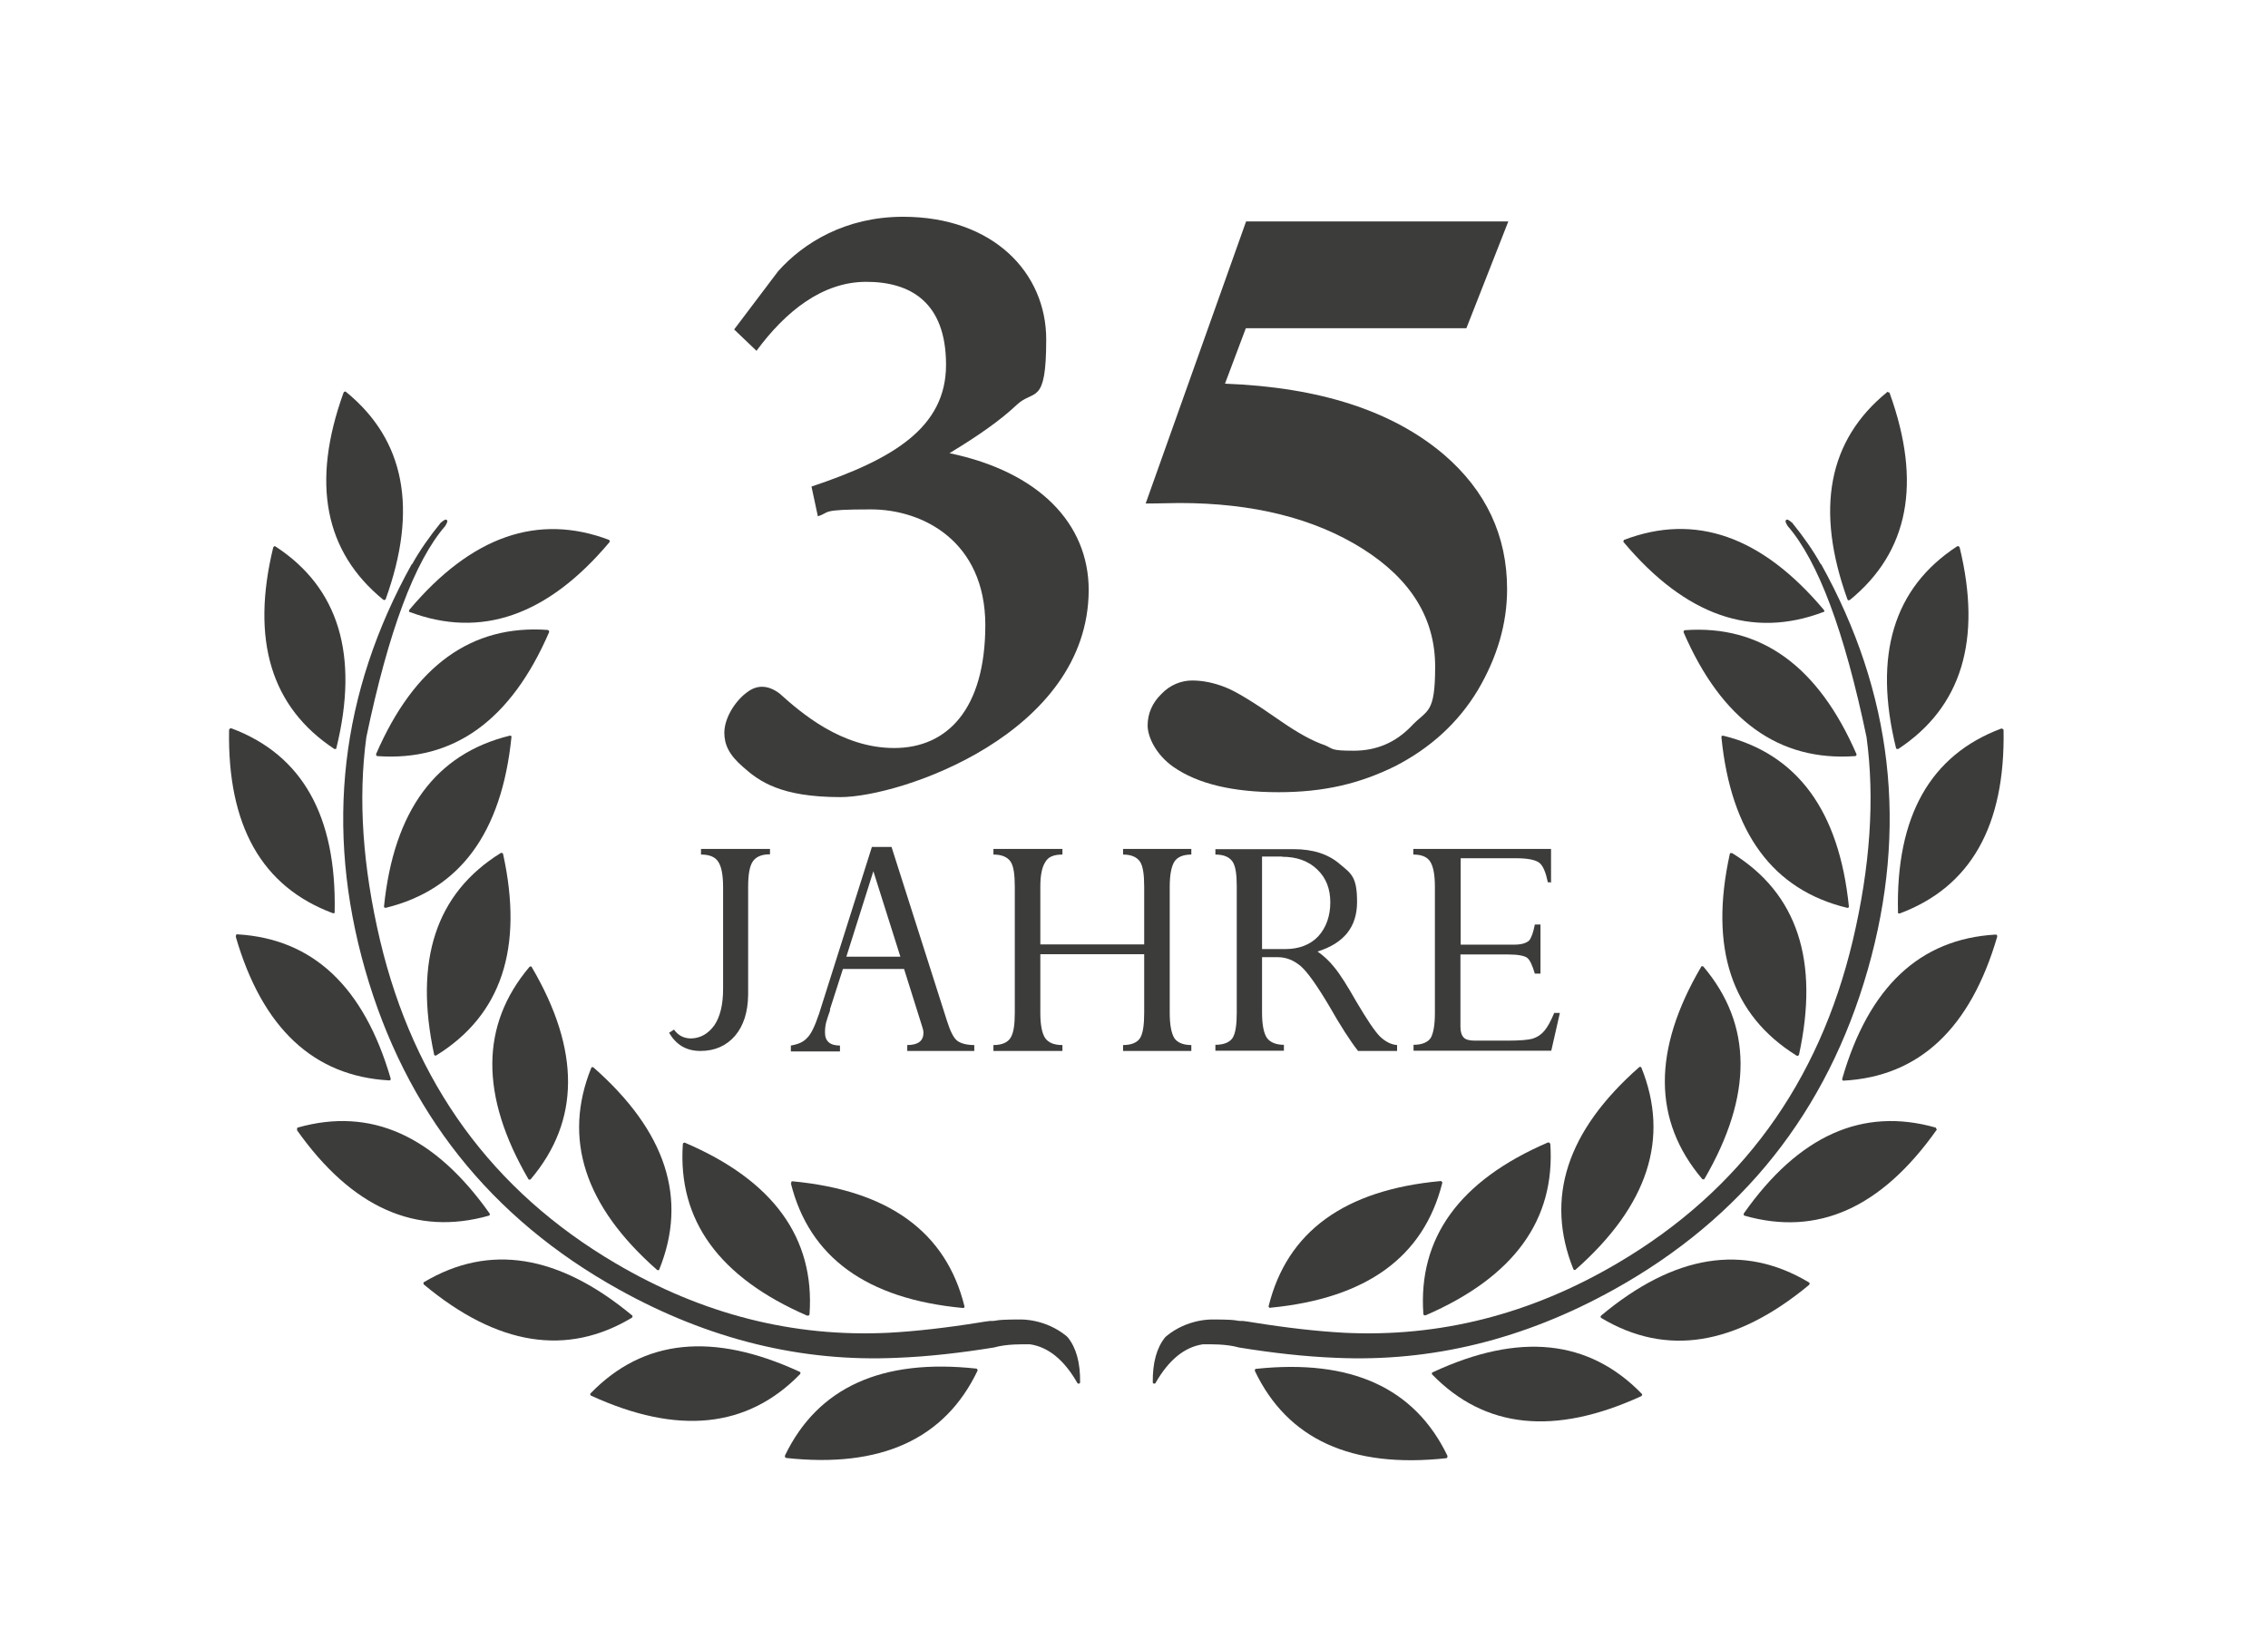 <?xml version="1.0" encoding="utf-8"?>
<svg xmlns="http://www.w3.org/2000/svg" id="Ebene_3" version="1.1" viewBox="0 0 923.7 671.8">
  
  <defs>
    <style>
      .st0 {
        fill: #3c3c3b;
      }
    </style>
  </defs>
  <g>
    <path class="st0" d="M597.3,133.5l17-43.3h-106.8l-40.9,114.9c6.1,0,10.6-.2,13.7-.2,30,0,54.9,6.2,74.6,18.6,19.7,12.4,29.6,28.4,29.6,48s-3.2,17.4-9.6,24.2c-6.5,6.8-14.3,10.1-23.6,10.1s-8.2-.7-11.6-2.2c-5.1-1.7-11-5-17.7-9.6-11-7.7-18.6-12.4-23.1-14.1-4.6-1.8-9-2.7-13.4-2.7s-9,1.8-12.5,5.5c-3.7,3.6-5.6,8-5.6,12.8s3.5,12,10.5,16.9c9.9,6.9,24.2,10.3,42.8,10.3s33.1-3.5,47.5-10.6c14.4-7.4,25.7-17.7,33.7-31,7.9-13.4,11.9-27.1,11.9-41.1,0-21.8-8.6-40.1-25.7-54.8-20.9-17.8-50.7-27.5-89.2-28.9l8.5-22.6h89.8Z"/>
    <g>
      <path class="st0" d="M631.7,359.6v-13.8h-56.1v2.3c3.5,0,5.7,1,6.9,2.9,1.2,1.9,1.9,5.2,1.9,10.2v51.5c0,4.7-.6,8.2-1.7,10.1-1.2,1.8-3.6,2.8-7,2.8v2.4h56.1l3.5-15.4h-2.3c-1.4,3.4-2.8,5.9-4.1,7.4s-2.8,2.5-4.7,3.1c-1.8.5-5.1.8-10,.8h-13.6c-2.1,0-3.6-.4-4.4-1.2-.9-.9-1.4-2.4-1.4-4.4v-29.5h19.4c4,0,6.5.5,7.7,1.3,1.2.9,2.2,3.1,3.2,6.5h2.3v-20h-2.3c-.6,3.1-1.3,5.2-2.3,6.5-1.2,1.1-3.2,1.7-6.1,1.7h-21.8v-35.2h22.5c5,0,8.2.7,9.7,2,1.4,1.2,2.5,3.9,3.3,7.8h1.6,0Z"/>
      <path class="st0" d="M495,345.8v2.3c3.4,0,5.7,1,7,2.9,1.2,1.8,1.7,5.1,1.7,10v51.5c0,4.9-.5,8.4-1.7,10.3-1.2,1.8-3.6,2.8-7,2.8v2.4h27.9v-2.4c-3.2,0-5.6-1-6.9-2.8-1.3-1.9-2-5.4-2-10.3v-22.6h6.3c3.5,0,6.5,1.2,9.4,3.6,2.7,2.3,6.6,7.8,11.6,16.2,4.6,8.1,8.6,14.3,11.8,18.4h15.9v-2.4c-2.5-.2-4.8-1.4-7.1-3.6-2.2-2.3-5.3-7-9.5-14.1-3.7-6.5-6.6-11.1-8.9-13.9-2.2-2.8-4.6-4.9-6.9-6.5,10.8-3.4,16.1-10,16.1-20.2s-2.3-11.5-7-15.4c-4.7-4.1-11-6.1-18.8-6.1h-31.9,0ZM522.2,349c5.9,0,10.7,1.7,14.3,5.2,3.6,3.4,5.3,7.9,5.3,13.4s-1.7,10.3-4.9,13.8c-3.2,3.4-7.8,5.2-13.4,5.2h-9.5v-37.7h8.2Z"/>
      <path class="st0" d="M485.2,348.1v-2.3h-27.8v2.3c3.3,0,5.6,1,6.9,2.9,1.2,1.8,1.7,5.2,1.7,10.2v23.5h-42.3v-23.5c0-4.7.7-8,2-10,1.2-2.2,3.5-3.1,7-3.1v-2.3h-28.1v2.3c3.4,0,5.7,1,7,2.9,1.2,1.8,1.7,5.2,1.7,10.2v51.4c0,4.8-.5,8.2-1.7,10.1-1.2,2-3.6,3-7,3v2.4h28.1v-2.4c-3.5,0-5.7-1-7-2.8-1.3-1.9-2-5.4-2-10.3v-23.9h42.3v23.9c0,4.9-.5,8.4-1.7,10.3-1.2,1.8-3.5,2.8-6.9,2.8v2.4h27.8v-2.4c-3.3,0-5.7-1-6.9-2.8-1.2-1.9-1.9-5.4-1.9-10.3v-51.4c0-4.9.7-8.3,1.9-10.2,1.2-1.9,3.6-2.9,6.9-2.9Z"/>
      <path class="st0" d="M313.6,348.1v-2.3h-28.1v2.3c3.5,0,5.8,1,7,2.9,1.3,1.9,2,5.3,2,10.4v41.4c0,6.4-1.2,11.4-3.6,14.9-2.5,3.4-5.6,5.2-9.4,5.3-3,0-5.3-1.2-7-3.6l-2,1.3c2.9,4.9,7,7.4,12.8,7.4s10.5-2.1,14-6.1c3.5-4.1,5.3-9.6,5.4-16.8v-43.9c0-5.1.6-8.5,1.9-10.4,1.3-1.9,3.6-2.9,6.9-2.9h0Z"/>
      <path class="st0" d="M338,411.2l5.3-16.5h24.9l7.2,22.9c.4,1.2.7,2.2.7,3.1,0,3.3-2.2,5-6.6,5v2.4h27.3v-2.4c-3.2,0-5.6-.7-7-1.8-1.5-1.2-2.8-3.9-4.1-8l-22.6-70.9h-8l-21.5,67.9c-1.7,5-3.2,8.3-4.9,9.9-1.5,1.7-3.7,2.6-6.6,3.1v2.4h20v-2.4c-4.1,0-6.1-1.8-6.1-5.3s.7-5,2.1-9.1h0ZM366.6,389.7h-21.9l11-34.8,11,34.8h0Z"/>
    </g>
    <path class="st0" d="M299,134.2l17.9-23.7c10.4-11.7,27.6-22.2,50.9-22.2,36.6,0,58.3,22.7,58.3,50s-5,20-12,26.6c-6.3,6-15.6,12.6-27.4,19.7,36.4,7.6,56.7,28.6,56.7,55.8-.2,58.6-76.8,84.3-101.1,84.3s-33.1-6.4-39.7-12.3c-5.8-5-7.6-9.2-7.6-14,.1-6.6,5.1-13.5,9.4-16.5,4.1-3.1,8.6-2.8,13.1.6,8.7,7.8,25.2,22.2,46.7,22.2s37.1-15.7,37.1-50.2c-.1-33.9-25.3-47-46.6-47s-16.3,1.2-21.6,2.8l-2.6-12.1c33.2-11.1,54.8-24,54.8-49.6s-14.6-33.8-32.5-33.8-32.9,12.1-44.7,28.1l-9.1-8.7h0Z"/>
  </g>
  <g>
    <g>
      <path class="st0" d="M768.8,159.6c0,0-.2,0-.3.2-23.9,19.5-29.3,47.6-16.1,84.3,0,.1.1.2.2.3.1.1.2.2.4.1.2,0,.3-.1.4-.1,24-19.6,29.4-47.7,16.2-84.3,0,0,0-.2-.1-.2-.1,0-.2-.1-.3-.1h0c0,0-.2,0-.3,0h0Z"/>
      <path class="st0" d="M742.9,248.7c0-.2-.1-.3-.2-.4-25.2-29.9-52.3-39.4-81.2-28.4,0,0-.1,0-.2.2,0,0,0,.2-.1.2h0c0,0,0,.3,0,.4,0,.1,0,.2.2.3,25.1,29.8,52.2,39.3,81.2,28.3.2,0,.3-.1.4-.2,0-.1.1-.2,0-.4h0Z"/>
      <path class="st0" d="M756.1,307.6c0-.2,0-.3,0-.4-15.6-35.9-38.9-52.7-69.8-50.5-.2,0-.3,0-.4.2,0,0-.1.1-.2.2h0c0,.3,0,.4,0,.5,15.5,35.8,38.8,52.6,69.8,50.4,0,0,.3-.1.4-.1,0-.1.1-.2.2-.3h0Z"/>
      <path class="st0" d="M701.9,299.7c-.2,0-.3,0-.5,0-.2.1-.2.2-.3.4h0c0,0,0,.3,0,.3,3.9,38.9,21,62.1,51.2,69.4,0,0,.2,0,.3,0,.2,0,.2-.1.3-.2.1-.2.1-.3.1-.4-4-39-21-62.1-51.1-69.5h0Z"/>
      <path class="st0" d="M704.7,347.5c-.1.1-.2.2-.2.4h0c-8.4,38.3.7,65.6,27.2,82.1.1,0,.2.1.4.1.2,0,.3-.1.4-.2s.1-.2.2-.3c8.3-38.3-.7-65.6-27.1-82-.2-.1-.3-.1-.4-.1-.1,0-.3,0-.4,0h0Z"/>
      <path class="st0" d="M797.4,222.5s-.2,0-.2,0c0,0-.2,0-.2.1-25.8,16.9-34.1,44.3-24.8,82.1,0,.1,0,.2.2.3.1,0,.2.1.3.1s.3,0,.4,0c25.8-17,34.2-44.4,25-82.2,0,0-.1-.2-.2-.2,0,0-.1-.2-.3-.2h-.1s0,0,0,0Z"/>
      <path class="st0" d="M815.5,296.8h-.1c0,0-.2,0-.4,0-28.8,10.8-42.9,35.7-42,74.7,0,.1,0,.3,0,.4.1,0,.2.2.3.2.1,0,.3,0,.4,0,28.9-10.8,43-35.7,42.3-74.7,0-.1,0-.3-.2-.3,0-.1-.2-.2-.3-.2h0Z"/>
      <path class="st0" d="M813.3,381h0c0-.1-.1-.2-.3-.3-.1,0-.2,0-.3,0-30.8,1.8-51.6,21.3-62.4,58.7,0,0,0,.2,0,.4,0,.1.1.2.2.3s.2.1.4.1c30.8-1.7,51.6-21.3,62.5-58.6,0-.2,0-.3,0-.5h0Z"/>
      <path class="st0" d="M788.6,460c0-.1,0-.2,0-.3h0c-.1-.2-.2-.3-.3-.4-29.7-8.4-55.7,3.2-78.1,35,0,0-.1.2,0,.4,0,0,0,.2,0,.3.1.1.2.2.3.2,29.7,8.5,55.7-3.1,78.2-34.9.1,0,.2-.2,0-.4h0Z"/>
      <path class="st0" d="M736.8,522.5c0,0-.1-.2-.2-.2-26.5-15.8-54.7-11.3-84.5,13.6,0,0-.1.2-.2.3,0,.1,0,.3,0,.3,0,.2.1.2.3.4,26.4,15.8,54.7,11.3,84.6-13.5,0,0,.1-.2.2-.4s0-.3,0-.4h0c0,0,0,0,0,0Z"/>
      <path class="st0" d="M693.5,393.6h0c-.1,0-.2,0-.4,0-.2,0-.2.1-.3.3-19.8,33.8-19.7,62.6.5,86.4,0,0,.2.1.3.1.1,0,.3,0,.4,0,0,0,.2-.1.2-.2,19.7-33.9,19.6-62.7-.4-86.4,0-.1-.2-.2-.3-.2h0Z"/>
      <path class="st0" d="M668.5,434.9c0-.1-.1-.2-.3-.3-.1,0-.2,0-.4,0s-.2,0-.3.2c-29.4,25.9-38.3,53.3-26.7,82.2,0,0,.1.2.3.3,0,0,.2.1.4,0,0,0,.3-.1.3-.2,29.4-26,38.3-53.4,26.7-82.2,0,0,0,0,0,0h0s0,0,0,0Z"/>
      <path class="st0" d="M631.3,466c0-.1-.1-.3-.1-.4-.1,0-.2-.2-.4-.2h0c-.2,0-.3,0-.4,0-36,15.5-52.9,38.8-50.7,69.9,0,.2,0,.3.2.3,0,0,.2.1.3.2,0,0,.2,0,.4,0,36-15.6,52.9-38.9,50.8-69.9h0Z"/>
      <path class="st0" d="M587.2,481.5h0c0-.2-.1-.2-.2-.4,0,0-.2,0-.3,0-39.1,3.6-62.5,20.6-70,50.9,0,0,0,.2,0,.3,0,.2.1.2.3.4.1,0,.2.1.4,0,39.2-3.8,62.4-20.7,70-50.8,0-.2,0-.3,0-.5h0Z"/>
      <path class="st0" d="M511.1,558.1c0,.1,0,.2,0,.4,13.3,27.8,39.3,39.7,77.9,35.5.1,0,.3-.1.3-.2.1,0,.2-.2.2-.3h0c0-.3,0-.4,0-.5-13.4-27.8-39.4-39.5-78-35.4-.1,0-.2,0-.3.2s-.2.2-.2.3h0Z"/>
      <path class="st0" d="M583.2,559.5c0,.2,0,.3.1.4,21.5,22.1,49.9,25,85.2,8.8,0,0,0-.2.2-.2,0,0,0-.2.1-.2h0c0-.2,0-.3,0-.4,0,0-.2-.1-.2-.2-21.5-22.1-49.9-25.1-85.1-8.7-.2,0-.2.1-.3.3,0,.1-.1.2,0,.4h0Z"/>
      <path class="st0" d="M741.6,229.9c-3.1-5.6-7.1-11.3-11.8-17.1,0,0,0,0-.1,0-1.2-1.1-2-1.4-2.3-.9-.4.2-.2,1,.7,2.4h0c12.4,14.3,23.1,42.9,32.1,86h0c3.4,25.1,1.5,52.7-5.6,82.8-13.8,58.1-45.7,102-95.9,131.5-35.3,20.8-72.4,30.2-111.2,28.3-11-.6-23.4-2-37.1-4.2-1.4-.2-2.8-.5-4.1-.6-.9,0-1.8,0-2.7-.2-2.6-.5-9.9-.4-9.9-.4,0,0-10-.4-18.7,6.8-.2.2-.3.3-.5.5-3.4,4.2-5.1,10.3-5,18.3,0,0,0,.2.1.3,0,.1.2.2.3.2.2,0,.3,0,.4,0,.1,0,.2-.1.3-.2,5.4-9.5,11.9-14.7,19.3-15.8h0s0,0,.1,0c.2,0,.3,0,.5,0,0,0,0,0,0,0,2.2,0,8.9-.2,14.1,1.3,13.6,2.2,26.7,3.7,39.4,4.2,39,1.8,76.8-7.5,113.3-27.8,52.4-29.1,86.9-72.6,103.4-130.3,16.5-57.8,10.1-112.8-19-165.2h0Z"/>
    </g>
    <g>
      <path class="st0" d="M140.3,159.6h0c0,0-.2,0-.3.2,0,0-.1.2-.1.2-13.2,36.6-7.8,64.7,16.2,84.3,0,0,.2.1.4.1.1,0,.2,0,.4-.1,0,0,.2-.1.2-.3,13.2-36.6,7.8-64.8-16.1-84.3,0,0-.2-.1-.3-.2-.1,0-.2,0-.3,0h0Z"/>
      <path class="st0" d="M166.5,249.1c0,.1.2.2.4.2,29,10.9,56.1,1.5,81.2-28.3.1-.1.1-.2.2-.3,0-.1,0-.2,0-.3h0c0,0,0-.3-.1-.3-.1-.1-.2-.1-.2-.2-28.9-10.9-56-1.5-81.2,28.4,0,.1-.2.2-.2.4s0,.2.1.4h0Z"/>
      <path class="st0" d="M153.4,307.9c.1,0,.3.1.4.1,31,2.2,54.3-14.6,69.8-50.4.1-.2.1-.3,0-.5h0c0-.2-.1-.3-.2-.3-.1-.1-.2-.1-.4-.2-30.9-2.2-54.2,14.5-69.8,50.5,0,0,0,.2,0,.4,0,.1,0,.2.1.3h0Z"/>
      <path class="st0" d="M156.4,369.2c0,.1,0,.2.1.4.1,0,.2.2.3.2,0,0,.2,0,.3,0,30.2-7.4,47.2-30.5,51.2-69.5,0,0,0-.2,0-.2h0c0-.3-.1-.3-.3-.4-.2,0-.3-.1-.5,0-30,7.4-47.1,30.5-51.1,69.5h0Z"/>
      <path class="st0" d="M204.3,347.4c0,0-.2,0-.4.1-26.4,16.4-35.3,43.7-27.1,82,0,.1,0,.3.1.3,0,0,.2.1.4.2.1,0,.2,0,.4-.1,26.5-16.4,35.6-43.7,27.2-82h0s0,0,0,0c0-.1-.1-.2-.2-.4,0,0-.2-.1-.4,0h0Z"/>
      <path class="st0" d="M111.8,222.5c-.1,0-.2.1-.3.2,0,0-.1.2-.2.2-9.2,37.8-.9,65.2,24.9,82.2.1,0,.3,0,.4,0,.1,0,.2,0,.3-.1.1-.1.1-.2.1-.3,9.3-37.8,1-65.3-24.8-82.1,0,0-.2-.1-.2-.1,0,0-.2,0-.2,0h-.1s0,0,0,0Z"/>
      <path class="st0" d="M93.5,297c-.1,0-.1.2-.2.3-.7,39,13.3,63.9,42.3,74.7.1,0,.2,0,.4,0,0,0,.2-.1.3-.2,0,0,.1-.2,0-.4.8-39-13.2-63.9-42-74.7-.2,0-.3,0-.4,0h-.1c-.1,0-.3.2-.3.3h0Z"/>
      <path class="st0" d="M96,381.5c10.8,37.3,31.7,56.9,62.5,58.6.2,0,.3,0,.4-.1s.2-.2.2-.3c0-.1,0-.3,0-.4-10.9-37.4-31.7-56.9-62.4-58.7,0,0-.2,0-.3,0-.1,0-.2.2-.3.3h0c0,.2,0,.4,0,.6h0Z"/>
      <path class="st0" d="M120.9,460.3c22.4,31.7,48.5,43.3,78.2,34.9,0,0,.2-.1.3-.2,0,0,.1-.2.1-.3,0-.1,0-.3-.1-.4-22.5-31.8-48.4-43.4-78.1-35-.2,0-.2.2-.3.3h0c0,.2,0,.3,0,.4,0,.2,0,.3,0,.4h0Z"/>
      <path class="st0" d="M172.5,522.5c-.1,0-.1.2,0,.4s0,.3.2.4c29.9,24.9,58.2,29.3,84.6,13.5.1-.1.2-.2.3-.4,0,0,0-.2,0-.3,0-.2-.1-.3-.2-.3-29.9-24.8-58.1-29.3-84.6-13.6,0,0-.2,0-.2.2h0c0,0,0,0,0,0Z"/>
      <path class="st0" d="M215.6,393.9c-20,23.7-20.1,52.5-.4,86.4,0,0,.1.2.2.2.1,0,.3,0,.4,0,.2,0,.3,0,.3-.1,20.2-23.8,20.3-52.6.5-86.4,0-.2-.1-.3-.3-.3-.2,0-.3,0-.4,0h0c-.1,0-.2.1-.3.2h0Z"/>
      <path class="st0" d="M240.8,435s0,0,0,0c-11.6,28.8-2.8,56.2,26.7,82.2,0,0,.2.1.3.2.1,0,.3,0,.4,0,.2,0,.3-.2.3-.3,11.7-28.9,2.7-56.3-26.7-82.2,0,0-.1-.1-.3-.2-.1,0-.2,0-.4,0-.1,0-.2.1-.3.3h0c0,0,0,0,0,0Z"/>
      <path class="st0" d="M328.8,535.9c.1,0,.3,0,.4,0,.2,0,.3,0,.3-.2.1,0,.1-.2.2-.3,2.2-31.1-14.7-54.5-50.7-69.9,0-.1-.2-.1-.4,0h0c-.1,0-.2.1-.4.2,0,.1-.1.2-.1.4-2.1,31,14.8,54.3,50.8,69.9h0Z"/>
      <path class="st0" d="M322.1,482c7.5,30.1,30.8,47.1,70,50.8.1,0,.2,0,.4,0,.1-.1.2-.2.3-.4,0,0,0-.2,0-.3-7.5-30.3-30.9-47.2-70-50.9,0,0-.2,0-.3,0-.1.1-.2.2-.2.3h0c-.1.2-.1.3,0,.5h0Z"/>
      <path class="st0" d="M398,557.7c0-.1-.2-.1-.3-.2-38.5-4.2-64.6,7.6-78,35.4,0,0,0,.2,0,.4h0c0,.2,0,.4.2.4,0,0,.2.1.3.2,38.6,4.2,64.6-7.7,77.9-35.5,0-.2.1-.3,0-.4,0-.1-.1-.2-.2-.3h0Z"/>
      <path class="st0" d="M326,559.1c0-.1-.1-.2-.3-.3-35.3-16.3-63.6-13.4-85.1,8.7,0,.1-.1.2-.2.2,0,0,0,.2,0,.3h0c0,0,0,.3.1.3.1,0,.1.2.2.2,35.3,16.2,63.7,13.3,85.2-8.8,0-.1.1-.2.1-.4s0-.2-.1-.4h0Z"/>
      <path class="st0" d="M167.8,229.9c3.1-5.6,7.1-11.3,11.8-17.1,0,0,0,0,.1,0,1.2-1.1,2-1.4,2.3-.9.4.2.2,1-.7,2.4h0c-12.4,14.3-23.1,42.9-32.1,86h0c-3.4,25.1-1.5,52.7,5.6,82.8,13.8,58.1,45.7,102,95.9,131.5,35.3,20.8,72.4,30.2,111.2,28.3,11-.6,23.4-2,37.1-4.2,1.4-.2,2.8-.5,4.1-.6.9,0,1.8,0,2.7-.2,2.6-.5,9.9-.4,9.9-.4,0,0,10-.4,18.7,6.8.2.2.3.3.5.5,3.4,4.2,5.1,10.3,5,18.3,0,0,0,.2-.1.3,0,.1-.2.2-.3.2-.2,0-.3,0-.4,0-.1,0-.2-.1-.3-.2-5.4-9.5-11.9-14.7-19.3-15.8h0s0,0-.1,0c-.2,0-.3,0-.5,0,0,0,0,0,0,0-2.2,0-8.9-.2-14.1,1.3-13.6,2.2-26.7,3.7-39.4,4.2-39,1.8-76.8-7.5-113.3-27.8-52.4-29.1-86.9-72.6-103.4-130.3-16.5-57.8-10.1-112.8,19-165.2h0Z"/>
    </g>
  </g>
</svg>